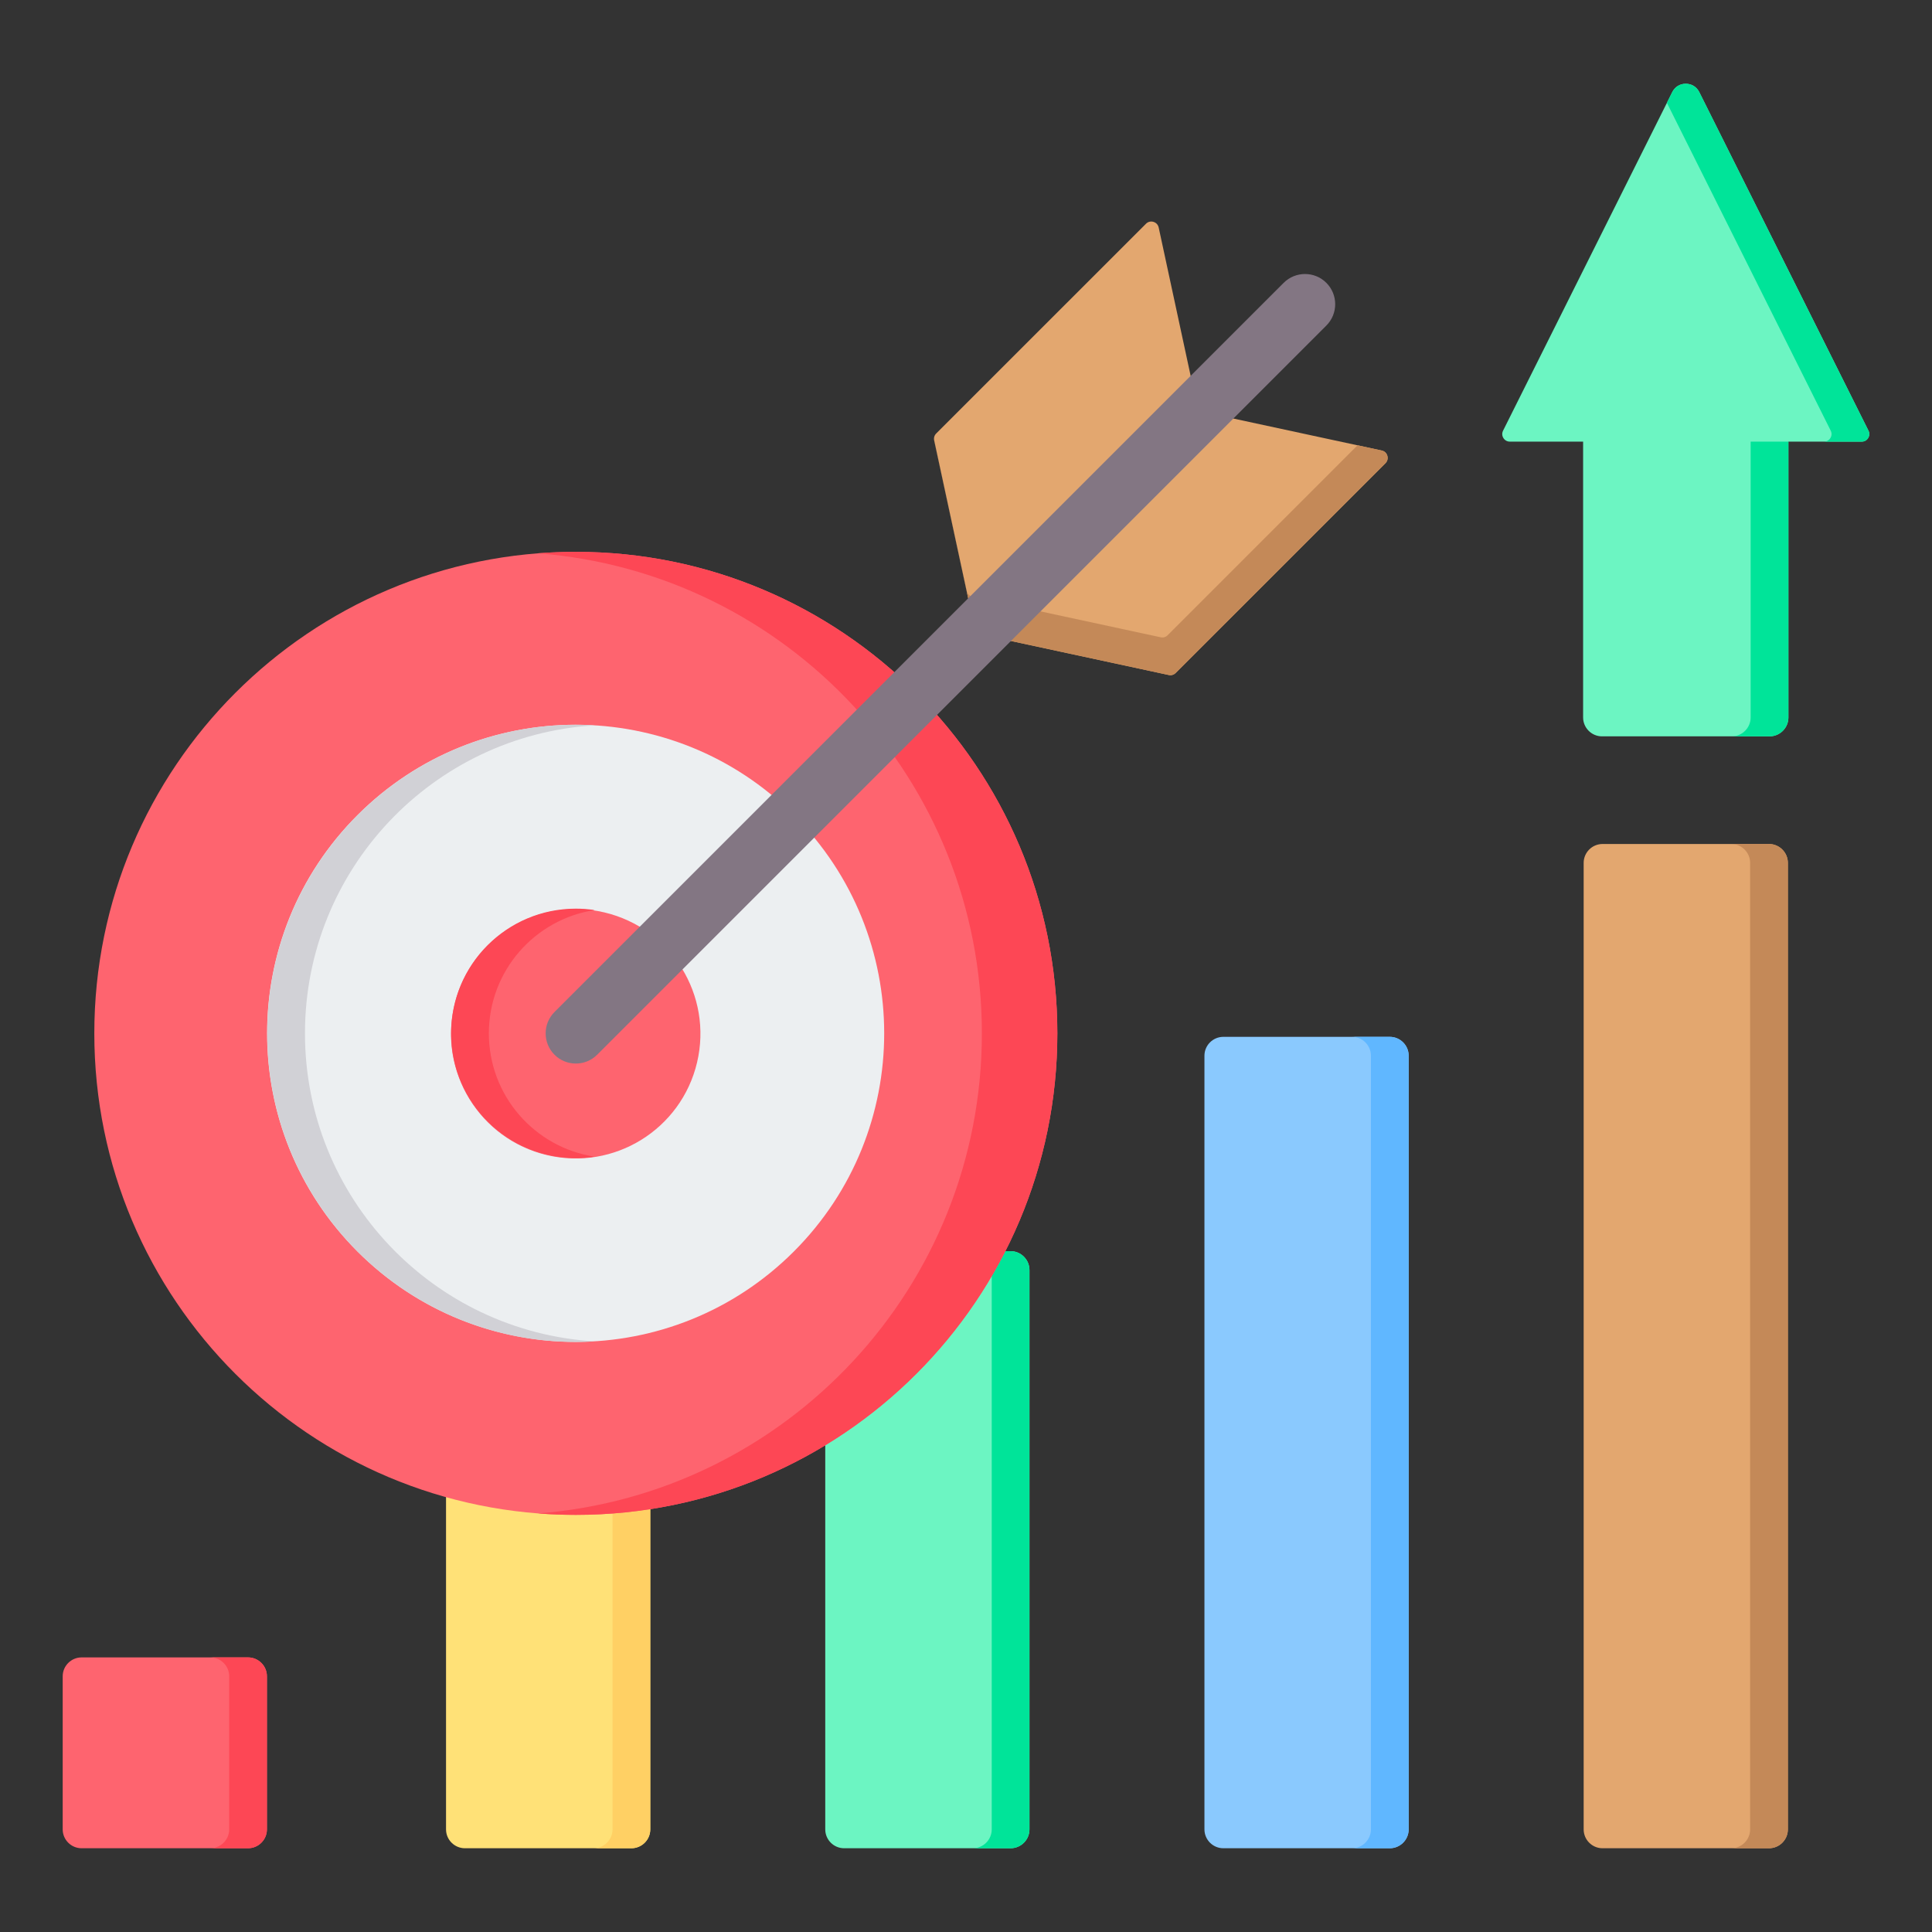 <svg xmlns="http://www.w3.org/2000/svg" width="60" height="60" viewBox="0 0 60 60" fill="none"><rect x="0" y="0" width="60" height="60" fill="#333333" stroke="none"/><path fill-rule="evenodd" clip-rule="evenodd" d="M55.541 22.282V13.715H57.818C57.901 13.715 57.973 13.675 58.017 13.603C58.061 13.532 58.065 13.45 58.027 13.375L52.773 2.86C52.691 2.697 52.535 2.601 52.353 2.601C52.171 2.601 52.015 2.697 51.934 2.86L46.679 13.375C46.642 13.45 46.645 13.532 46.689 13.603C46.733 13.674 46.805 13.715 46.889 13.715H49.165V22.282C49.165 22.604 49.429 22.868 49.752 22.868H54.955C55.277 22.868 55.541 22.604 55.541 22.282Z" fill="#6CF5C2"></path><path fill-rule="evenodd" clip-rule="evenodd" d="M55.54 22.282V13.715H54.368V22.282C54.368 22.604 54.105 22.868 53.782 22.868H54.954C55.277 22.868 55.54 22.604 55.54 22.282ZM56.645 13.715C56.729 13.715 56.801 13.675 56.845 13.603C56.889 13.532 56.892 13.45 56.855 13.375L51.767 3.193L51.933 2.86C52.014 2.698 52.17 2.601 52.353 2.601C52.535 2.601 52.691 2.697 52.772 2.86L58.027 13.375C58.064 13.45 58.06 13.532 58.017 13.603C57.973 13.675 57.901 13.715 57.817 13.715L56.645 13.715Z" fill="#00E499"></path><path fill-rule="evenodd" clip-rule="evenodd" d="M49.768 26.211H54.938C55.261 26.211 55.524 26.475 55.524 26.798V56.813C55.524 57.136 55.261 57.399 54.938 57.399H49.768C49.445 57.399 49.182 57.136 49.182 56.813V26.797C49.182 26.475 49.445 26.211 49.768 26.211Z" fill="#E3A76F"></path><path fill-rule="evenodd" clip-rule="evenodd" d="M53.766 26.211H54.938C55.26 26.211 55.524 26.475 55.524 26.798V56.813C55.524 57.136 55.261 57.399 54.938 57.399H53.766C54.089 57.399 54.352 57.136 54.352 56.813V26.797C54.352 26.475 54.089 26.211 53.766 26.211Z" fill="#C48958"></path><path fill-rule="evenodd" clip-rule="evenodd" d="M43.161 32.2H37.992C37.669 32.2 37.405 32.463 37.405 32.786V56.813C37.405 57.136 37.669 57.399 37.992 57.399H43.161C43.484 57.399 43.748 57.136 43.748 56.813V32.786C43.748 32.463 43.484 32.2 43.161 32.2Z" fill="#8AC9FE"></path><path fill-rule="evenodd" clip-rule="evenodd" d="M43.161 32.2H41.989C42.312 32.2 42.575 32.463 42.575 32.786V56.813C42.575 57.136 42.312 57.399 41.989 57.399H43.161C43.484 57.399 43.747 57.136 43.747 56.813V32.786C43.747 32.463 43.484 32.2 43.161 32.2Z" fill="#60B7FF"></path><path fill-rule="evenodd" clip-rule="evenodd" d="M31.385 38.856C29.662 38.856 27.939 38.856 26.215 38.856C25.892 38.856 25.629 39.12 25.629 39.443V56.813C25.629 57.136 25.892 57.399 26.215 57.399H31.385C31.708 57.399 31.971 57.136 31.971 56.813C31.971 50.635 31.971 45.621 31.971 39.443C31.971 39.12 31.708 38.856 31.385 38.856Z" fill="#6CF5C2"></path><path fill-rule="evenodd" clip-rule="evenodd" d="M31.385 38.856H30.213C30.536 38.856 30.799 39.12 30.799 39.443V56.813C30.799 57.136 30.536 57.399 30.213 57.399H31.385C31.708 57.399 31.971 57.136 31.971 56.813C31.971 50.635 31.971 45.621 31.971 39.443C31.971 39.12 31.708 38.856 31.385 38.856Z" fill="#00E499"></path><path fill-rule="evenodd" clip-rule="evenodd" d="M14.439 45.231H19.609C19.931 45.231 20.195 45.495 20.195 45.818V56.813C20.195 57.136 19.932 57.399 19.609 57.399H14.439C14.116 57.399 13.852 57.136 13.852 56.813V45.818C13.852 45.495 14.116 45.231 14.439 45.231Z" fill="#FFE177"></path><path fill-rule="evenodd" clip-rule="evenodd" d="M18.436 45.231H19.608C19.931 45.231 20.195 45.495 20.195 45.818V56.813C20.195 57.136 19.931 57.399 19.608 57.399H18.436C18.759 57.399 19.023 57.136 19.023 56.813V45.818C19.023 45.495 18.759 45.231 18.436 45.231Z" fill="#FFD064"></path><path d="M17.883 47.046C26.142 47.046 32.837 40.351 32.837 32.092C32.837 23.833 26.142 17.138 17.883 17.138C9.624 17.138 2.929 23.833 2.929 32.092C2.929 40.351 9.624 47.046 17.883 47.046Z" fill="#FE646F"></path><path fill-rule="evenodd" clip-rule="evenodd" d="M17.883 17.138C26.142 17.138 32.837 23.833 32.837 32.092C32.837 40.351 26.142 47.046 17.883 47.046C17.488 47.046 17.098 47.031 16.711 47.001C24.422 46.403 30.493 39.957 30.493 32.092C30.493 24.228 24.422 17.781 16.711 17.184C17.098 17.154 17.488 17.138 17.883 17.138Z" fill="#FD4755"></path><path d="M24.653 38.867C28.395 35.124 28.395 29.057 24.653 25.315C20.911 21.572 14.843 21.572 11.101 25.315C7.359 29.057 7.359 35.124 11.101 38.867C14.843 42.609 20.911 42.609 24.653 38.867Z" fill="#ECEFF1"></path><path fill-rule="evenodd" clip-rule="evenodd" d="M17.883 22.508C18.08 22.508 18.275 22.515 18.469 22.526C13.449 22.829 9.471 26.996 9.471 32.092C9.471 37.188 13.449 41.355 18.469 41.658C18.275 41.67 18.08 41.676 17.883 41.676C12.59 41.676 8.299 37.385 8.299 32.092C8.299 26.799 12.59 22.508 17.883 22.508Z" fill="#D1D1D6"></path><path d="M21.648 32.995C22.14 30.914 20.852 28.828 18.77 28.336C16.689 27.844 14.603 29.132 14.111 31.214C13.619 33.295 14.907 35.381 16.988 35.873C19.07 36.365 21.156 35.077 21.648 32.995Z" fill="#FE646F"></path><path fill-rule="evenodd" clip-rule="evenodd" d="M17.883 28.219C18.082 28.219 18.278 28.234 18.469 28.263C16.608 28.545 15.182 30.152 15.182 32.092C15.182 34.032 16.608 35.639 18.469 35.921C18.278 35.95 18.082 35.965 17.883 35.965C15.744 35.965 14.01 34.231 14.01 32.092C14.01 29.953 15.744 28.219 17.883 28.219Z" fill="#FD4755"></path><path fill-rule="evenodd" clip-rule="evenodd" d="M43.026 14.386L36.512 20.899C36.454 20.957 36.377 20.98 36.297 20.963L30.451 19.703C30.359 19.683 30.291 19.615 30.271 19.523L29.012 13.678C28.994 13.598 29.017 13.52 29.075 13.462L35.589 6.949C35.651 6.887 35.736 6.865 35.821 6.89C35.905 6.915 35.965 6.979 35.984 7.065L37.18 12.615C37.2 12.707 37.268 12.775 37.36 12.795L42.909 13.991C42.995 14.009 43.06 14.069 43.085 14.154C43.109 14.238 43.088 14.323 43.026 14.386Z" fill="#E3A76F"></path><path fill-rule="evenodd" clip-rule="evenodd" d="M43.026 14.386L36.512 20.899C36.454 20.957 36.377 20.98 36.297 20.963L30.451 19.703C30.359 19.683 30.291 19.615 30.271 19.523L29.012 13.678C29.009 13.667 29.008 13.656 29.007 13.646L30.021 18.352C30.041 18.444 30.109 18.512 30.201 18.532L36.046 19.791C36.127 19.809 36.204 19.786 36.262 19.728L42.16 13.829L42.909 13.991C42.995 14.009 43.06 14.069 43.085 14.154C43.11 14.238 43.088 14.323 43.026 14.386Z" fill="#C48958"></path><path fill-rule="evenodd" clip-rule="evenodd" d="M18.546 32.755C18.179 33.121 17.586 33.121 17.22 32.755C16.854 32.389 16.854 31.795 17.22 31.429L39.865 8.784C40.231 8.418 40.825 8.418 41.191 8.784C41.557 9.15 41.557 9.744 41.191 10.11L18.546 32.755Z" fill="#837683"></path><path fill-rule="evenodd" clip-rule="evenodd" d="M8.29 52.058V56.813C8.29 57.136 8.026 57.399 7.703 57.399H2.534C2.211 57.399 1.947 57.136 1.947 56.813V52.058C1.947 51.736 2.211 51.472 2.534 51.472H7.703C8.026 51.472 8.29 51.736 8.29 52.058Z" fill="#FE646F"></path><path fill-rule="evenodd" clip-rule="evenodd" d="M8.289 52.058V56.813C8.289 57.136 8.026 57.399 7.703 57.399H6.531C6.854 57.399 7.118 57.136 7.118 56.813V52.058C7.118 51.736 6.854 51.472 6.531 51.472H7.703C8.026 51.472 8.289 51.736 8.289 52.058Z" fill="#FD4755"></path></svg>